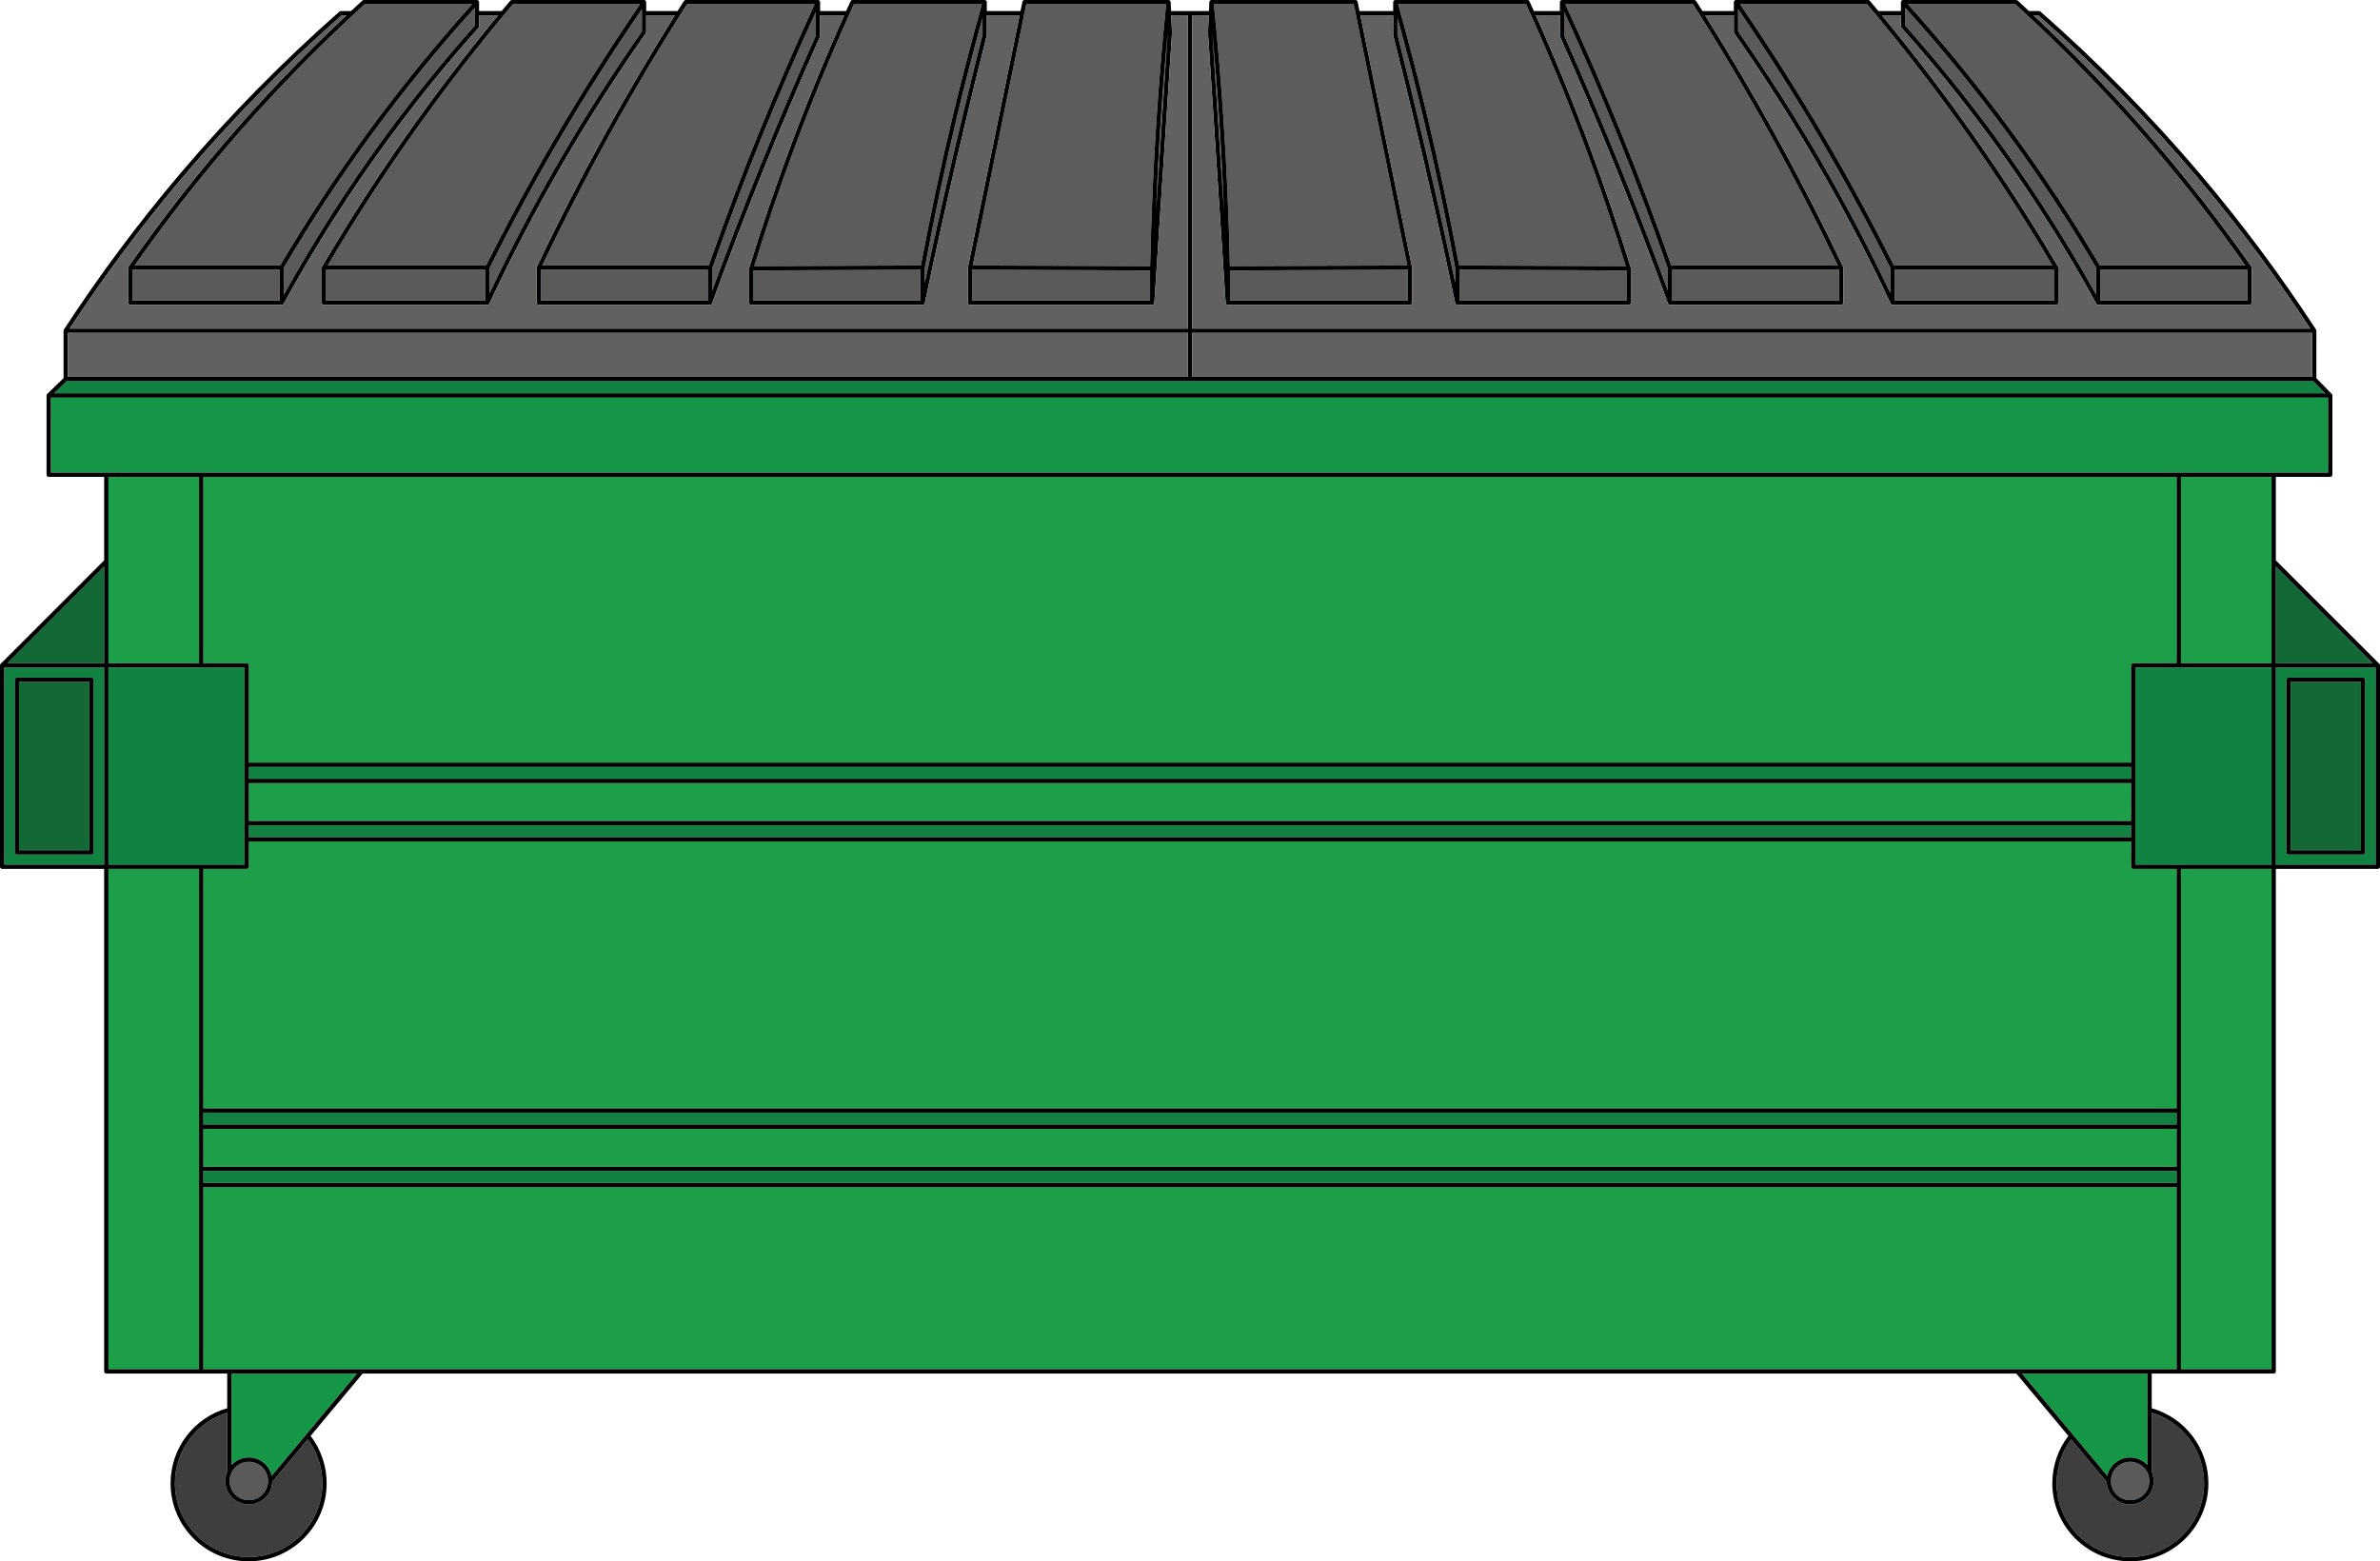 <?xml version="1.0" encoding="utf-8"?>
<svg xmlns="http://www.w3.org/2000/svg" xmlns:xlink="http://www.w3.org/1999/xlink" version="1.1" id="Layer_1" x="0px" y="0px" viewBox="611.705 1089.095 2776.604 1821.813" xml:space="preserve">

<g>
	<g>
		<polygon style="fill:#5B5A59;" points="1745.915,1439.893 1953.421,1439.893 1953.421,1404.627 1745.915,1403.882   "/>
		<path style="fill:#5C5C5C;" d="M1953.485,1399.637c1.222-57.454,3.757-115.628,7.569-172.962    c2.932-44.076,6.675-88.667,11.128-132.582h-163.208l-62.498,304.799L1953.485,1399.637z"/>
		<path style="fill:#5B5A59;" d="M1165.617,1098.117c-42.553,47.128-83.125,96.917-120.623,148.129    c-36.436,49.765-70.764,101.924-102.064,155.047c0.001,0.03,0.017,0.055,0.017,0.084v31.42    c35.524-64.038,75.371-126.35,118.62-185.306c32.478-44.261,67.48-87.494,104.05-128.517v-14.482c0-0.009-0.005-0.016-0.005-0.024    s0.005-0.016,0.005-0.024V1098.117z"/>
		<path style="fill:#5C5C5C;" d="M1491.589,1399.633l194.442-0.745c10.824-57.975,23.275-116.427,37.028-173.775    c10.482-43.677,21.961-87.738,34.135-131.02h-149.321c-25.261,55.399-48.821,112.415-70.035,169.479    C1521.224,1308.263,1505.677,1354.022,1491.589,1399.633z"/>
		<path style="fill:#5B5A59;" d="M1960.473,1334.471l13.547-207.135l-0.013-0.31c-3.087,33.28-5.763,66.775-7.971,99.98    C1963.668,1262.629,1961.85,1298.573,1960.473,1334.471z"/>
		<path style="fill:#5C5C5C;" d="M2046.532,1399.635l207.009-0.743l-62.498-304.799h-163.208    c4.455,43.928,8.196,88.516,11.126,132.58C2042.772,1283.995,2045.309,1342.169,2046.532,1399.635z"/>
		<path style="fill:#5B5A59;" d="M2033.979,1227.004c-2.206-33.198-4.88-66.693-7.968-99.979l-0.013,0.311l13.547,207.144    C2038.168,1298.573,2036.349,1262.626,2033.979,1227.004z"/>
		<polygon style="fill:#5B5A59;" points="2254.102,1439.893 2254.102,1403.882 2046.596,1404.625 2046.596,1439.893   "/>
		<rect x="1242.807" y="1403.872" style="fill:#5B5A59;" width="194.725" height="36.021"/>
		<path style="fill:#5C5C5C;" d="M993.954,1398.881h184.831c25.83-51.606,53.723-102.978,82.932-152.706    c30.282-51.551,62.769-102.698,96.602-152.082h-148.321c-42.938,50.932-84.061,104.411-122.244,158.974    C1054.765,1300.207,1023.234,1349.246,993.954,1398.881z"/>
		<polygon style="fill:#5B5A59;" points="1490.69,1439.893 1685.605,1439.893 1685.605,1403.882 1490.69,1404.627   "/>
		<path style="fill:#5B5A59;" d="M1182.816,1401.971v29.363c24.774-52.102,51.907-103.721,80.802-153.573    c30.021-51.797,62.633-102.944,96.946-152.041v-26.025c-33.088,48.435-64.882,98.517-94.543,149.01    C1236.708,1298.611,1208.716,1350.174,1182.816,1401.971z"/>
		<rect x="992.064" y="1403.872" style="fill:#5B5A59;" width="185.761" height="36.021"/>
		<path style="fill:#5B5A59;" d="M2309.421,1418.867v-17.254c-10.889-58.506-23.443-117.497-37.32-175.335    c-9.297-38.757-19.419-77.782-30.08-116.323v19.674c7.336,29.032,14.63,58.585,21.679,87.85    C2279.734,1284.083,2295.051,1351.699,2309.421,1418.867z"/>
		<path style="fill:#5B5A59;" d="M1563.524,1102.979c-21.993,47.766-43.109,96.552-62.813,145.207    c-20.556,50.754-40.132,102.695-58.188,154.386v25.833c17.615-48.007,36.154-96.2,55.28-143.462    c20.857-51.551,42.967-103.492,65.721-154.39v-26.073c0-0.005-0.002-0.007-0.002-0.012s0.002-0.007,0.002-0.012V1102.979z"/>
		<path style="fill:#5C5C5C;" d="M1244.279,1398.881h194.251c17.886-51.09,37.24-102.408,57.555-152.567    c20.667-51.034,42.872-102.227,66.025-152.221h-149.04c-31.676,49.806-62.204,101.255-90.746,152.935    C1294.941,1296.615,1268.702,1347.687,1244.279,1398.881z"/>
		<path style="fill:#5B5A59;" d="M1690.596,1401.613v17.255c14.371-67.171,29.687-134.788,45.721-201.386    c7.041-29.232,14.333-58.785,21.676-87.853v-19.67c-10.659,38.543-20.782,77.567-30.08,116.319    C1714.034,1284.14,1701.481,1343.129,1690.596,1401.613z"/>
		<path style="fill:#5C5C5C;" d="M3061.469,1398.883h169.842c-33.36-47.481-69.335-93.885-106.975-137.995    c-50.069-58.67-104.367-114.783-161.399-166.795h-125.402c42.88,47.445,83.744,97.619,121.515,149.204    C2995.607,1293.227,3030.061,1345.565,3061.469,1398.883z"/>
		<rect x="3062.061" y="1403.875" style="fill:#5B5A59;" width="171.55" height="36.019"/>
		<polygon style="fill:#136936;" points="3266.796,1862.977 3379.785,1862.977 3266.796,1749.987   "/>
		<rect x="633.951" y="1884.753" style="fill:#136936;" width="81.991" height="196.443"/>
		<path style="fill:#5B5A59;" d="M3057.07,1432.8v-31.421c0-0.029,0.016-0.054,0.017-0.084    c-31.304-53.13-65.633-105.292-102.064-155.049c-37.499-51.212-78.07-101.001-120.623-148.129v20.857    c36.572,41.025,71.575,84.26,104.048,128.517C2981.687,1306.429,3021.533,1368.743,3057.07,1432.8z"/>
		<polygon style="fill:#136936;" points="733.204,1862.977 733.204,1749.987 620.217,1862.977   "/>
		<polygon style="fill:#5B5A59;" points="2509.327,1439.893 2509.327,1404.625 2314.412,1403.882 2314.412,1439.893   "/>
		<path style="fill:#108141;" d="M616.688,2097.981h116.516v-230.013H616.688V2097.981z M628.959,1882.257    c0-1.38,1.116-2.496,2.496-2.496h86.983c1.38,0,2.496,1.116,2.496,2.496v201.435c0,1.379-1.116,2.496-2.496,2.496h-86.983    c-1.38,0-2.496-1.116-2.496-2.496V1882.257z"/>
		<path style="fill:#5B5A59;" d="M2557.491,1428.399v-25.837c-18.042-51.65-37.618-103.588-58.185-154.376    c-19.713-48.669-40.829-97.455-62.813-145.206v27.571c22.744,50.876,44.854,102.817,65.721,154.39    C2521.334,1332.188,2539.873,1380.379,2557.491,1428.399z"/>
		<path style="fill:#5C5C5C;" d="M2821.232,1398.883h184.83c-29.252-49.591-60.784-98.633-93.799-145.813    c-38.188-54.571-79.315-108.054-122.244-158.977h-148.324c33.823,49.367,66.311,100.511,96.604,152.084    C2767.509,1295.905,2795.404,1347.275,2821.232,1398.883z"/>
		<path style="fill:#5C5C5C;" d="M2313.986,1398.888l194.443,0.742c-14.088-45.606-29.635-91.362-46.25-136.059    c-21.208-57.054-44.768-114.069-70.035-169.479H2242.82c12.176,43.277,23.655,87.339,34.135,131.02    C2290.706,1282.439,2303.157,1340.892,2313.986,1398.888z"/>
		<rect x="2562.482" y="1403.873" style="fill:#5B5A59;" width="194.728" height="36.02"/>
		<path style="fill:#5C5C5C;" d="M2561.487,1398.881l194.251,0.002c-24.429-51.206-50.667-102.277-78.046-151.855    c-28.559-51.709-59.087-103.158-90.748-152.935h-149.038c23.143,49.979,45.351,101.172,66.025,152.221    C2524.259,1296.51,2543.612,1347.824,2561.487,1398.881z"/>
		<rect x="2822.192" y="1403.875" style="fill:#5B5A59;" width="185.759" height="36.019"/>
		<path style="fill:#5B5A59;" d="M2817.201,1431.334v-29.361c-25.9-51.797-53.889-103.36-83.205-153.266    c-29.671-50.514-61.466-100.594-94.545-149.014v26.026c34.296,49.07,66.91,100.217,96.948,152.038    C2765.294,1327.613,2792.427,1379.232,2817.201,1431.334z"/>
		<rect x="3156.073" y="1645.554" style="fill:#1D9F49;" width="105.732" height="217.423"/>
		<rect x="848.919" y="2455.485" style="fill:#108141;" width="2302.162" height="13.894"/>
		<rect x="848.919" y="2406.271" style="fill:#1D9F49;" width="2302.162" height="44.222"/>
		<rect x="848.919" y="2387.388" style="fill:#108141;" width="2302.162" height="13.892"/>
		<path style="fill:#403D3D;" d="M3121.989,2806.309c1.445,3.333,2.254,7.002,2.254,10.86c0,15.115-12.298,27.413-27.413,27.413    c-14.79,0-26.851-11.784-27.365-26.451l-41.438-49.637c-10.998,14.743-17.032,32.861-17.032,51.372    c0,47.449,38.602,86.052,86.052,86.052c47.447,0,86.049-38.602,86.049-86.052c0-38.064-24.968-71.482-61.107-82.395V2806.309z"/>
		<path style="fill:#169647;" d="M3096.83,2789.755c7.981,0,15.153,3.45,20.168,8.91v-106.843h-146.479l99.593,119.296    C3072.877,2798.908,3083.796,2789.755,3096.83,2789.755z"/>
		<circle style="fill:#5B5A59;" cx="3096.83" cy="2817.168" r="22.422"/>
		<path style="fill:#1D9F49;" d="M3097.948,2100.477v-29.546H902.052v29.546c0,1.379-1.116,2.496-2.496,2.496h-50.637v279.424    h2302.163v-279.424h-50.637C3099.065,2102.972,3097.948,2101.856,3097.948,2100.477z"/>
		<path style="fill:#5C5C5C;" d="M875.681,1260.888c-37.618,44.079-73.593,90.485-106.975,137.993h169.842    c31.403-53.308,65.857-105.646,102.42-155.584c37.771-51.585,78.635-101.759,121.515-149.204h-125.402    C980.048,1146.104,925.751,1202.218,875.681,1260.888z"/>
		<path style="fill:#108141;" d="M3266.796,2097.981h116.519v-230.013h-116.519V2097.981z M3279.067,1882.257    c0-1.38,1.116-2.496,2.496-2.496h86.983c1.379,0,2.496,1.116,2.496,2.496v201.435c0,1.379-1.116,2.496-2.496,2.496h-86.983    c-1.379,0-2.496-1.116-2.496-2.496V1882.257z"/>
		<rect x="3284.058" y="1884.753" style="fill:#136936;" width="81.991" height="196.443"/>
		<rect x="3156.073" y="2102.972" style="fill:#1D9F49;" width="105.732" height="583.859"/>
		<path style="fill:#169647;" d="M3327.783,1553.042H671.03v87.521h64.658c0.005,0,0.007-0.002,0.012-0.002    c0.005,0,0.007,0.002,0.012,0.002h110.687c0.008,0,0.016-0.005,0.024-0.005c0.009,0,0.016,0.005,0.024,0.005h2307.105    c0.009,0,0.016-0.005,0.024-0.005s0.016,0.005,0.024,0.005h110.687c0.005,0,0.007-0.002,0.012-0.002s0.007,0.002,0.012,0.002    h63.471V1553.042z"/>
		<rect x="3102.94" y="1867.968" style="fill:#108241;" width="158.865" height="230.013"/>
		<rect x="848.919" y="2474.371" style="fill:#1D9F49;" width="2302.162" height="212.46"/>
		<rect x="738.196" y="2102.972" style="fill:#1D9F49;" width="105.732" height="583.859"/>
		<polygon style="fill:#108241;" points="3310.534,1533.871 689.382,1533.871 674.709,1548.05 3324.36,1548.05   "/>
		<rect x="738.196" y="1867.968" style="fill:#108241;" width="158.865" height="230.013"/>
		<rect x="766.406" y="1403.872" style="fill:#5B5A59;" width="171.55" height="36.021"/>
		<path style="fill:#169647;" d="M881.816,2798.666c5.014-5.46,12.187-8.91,20.168-8.91c13.036,0,23.955,9.153,26.721,21.363    l99.59-119.296H881.816V2798.666z"/>
		<rect x="738.196" y="1645.554" style="fill:#1D9F49;" width="105.732" height="217.423"/>
		<rect x="902.052" y="2002.834" style="fill:#1D9F49;" width="2195.897" height="44.222"/>
		<path style="fill:#403D3D;" d="M929.35,2818.131c-0.513,14.667-12.575,26.451-27.367,26.451    c-15.115,0-27.413-12.298-27.413-27.413c0-3.858,0.81-7.527,2.254-10.86v-68.837c-36.14,10.913-61.107,44.331-61.107,82.395    c0,47.449,38.602,86.052,86.052,86.052c47.447,0,86.049-38.602,86.049-86.052c0-18.511-6.034-36.629-17.031-51.371    L929.35,2818.131z"/>
		<path style="fill:#5B5A59;" d="M901.983,2839.591c12.364,0,22.424-10.058,22.424-22.422s-10.061-22.422-22.424-22.422    c-12.364,0-22.422,10.058-22.422,22.422S889.62,2839.591,901.983,2839.591z"/>
		<path style="fill:#1D9F49;" d="M3097.948,1865.472c0-1.38,1.116-2.496,2.496-2.496h50.637v-217.422H848.919v217.422h50.637    c1.379,0,2.496,1.116,2.496,2.496v113.484h2195.897V1865.472z"/>
		<rect x="902.052" y="2052.048" style="fill:#108141;" width="2195.897" height="13.892"/>
		<rect x="902.052" y="1983.948" style="fill:#108141;" width="2195.897" height="13.894"/>
		<path d="M631.455,2086.188h86.983c1.38,0,2.496-1.116,2.496-2.496v-201.435c0-1.38-1.116-2.496-2.496-2.496h-86.983    c-1.38,0-2.496,1.116-2.496,2.496v201.435C628.959,2085.071,630.075,2086.188,631.455,2086.188z M633.951,1884.753h81.991v196.443    h-81.991V1884.753z"/>
		<path d="M3281.563,2086.188h86.983c1.379,0,2.496-1.116,2.496-2.496v-201.435c0-1.38-1.116-2.496-2.496-2.496h-86.983    c-1.379,0-2.496,1.116-2.496,2.496v201.435C3279.067,2085.071,3280.183,2086.188,3281.563,2086.188z M3284.058,1884.753h81.991    v196.443h-81.991V1884.753z"/>
	</g>
	<path d="M3388.101,1864.523c-0.124-0.3-0.3-0.598-0.524-0.824l-120.79-120.766v-97.38h63.49c1.372,0,2.496-1.124,2.496-2.496   v-92.515c0-0.1-0.05-0.174-0.05-0.274c-0.026-0.224-0.05-0.45-0.125-0.674c-0.1-0.2-0.249-0.4-0.398-0.574   c-0.05-0.074-0.076-0.15-0.125-0.224l-0.024-0.026l-17.969-18.418V1475c0-0.074-0.024-0.124-0.05-0.2   c0-0.174-0.05-0.324-0.099-0.498c-0.051-0.15-0.1-0.3-0.176-0.45c-0.024-0.074-0.05-0.15-0.074-0.224   c-41.228-63.241-86.9-124.559-135.815-182.209c-56.951-67.133-119.442-130.673-185.677-188.821c-0.448-0.4-1.048-0.624-1.646-0.624   h-11.755c-4.393-4.093-8.786-8.186-13.202-12.229c-0.45-0.4-1.048-0.649-1.672-0.649h-132.022c-0.3,0-0.574,0.074-0.848,0.174   c-0.1,0.026-0.176,0.076-0.25,0.125c-0.174,0.074-0.35,0.2-0.524,0.35c-0.05,0.049-0.124,0.099-0.174,0.149   c-0.2,0.2-0.35,0.424-0.475,0.7c-0.024,0.05-0.024,0.1-0.049,0.15c-0.076,0.224-0.126,0.474-0.15,0.748   c0,0.026-0.026,0.074-0.026,0.1v10.382h-26.304c-3.344-3.993-6.663-8.011-10.007-11.98c-0.474-0.574-1.173-0.898-1.897-0.898   h-154.231c-0.3,0-0.598,0.074-0.874,0.174c-0.074,0.026-0.125,0.076-0.2,0.1c-0.224,0.1-0.424,0.25-0.598,0.4   c-0.05,0.024-0.076,0.05-0.1,0.1c-0.174,0.15-0.324,0.35-0.45,0.574c0,0.024-0.024,0.074-0.024,0.1   c-0.05,0.074-0.05,0.15-0.075,0.224c-0.1,0.225-0.149,0.474-0.149,0.699c0,0.05-0.026,0.074-0.026,0.124v10.382h-36.637   c-2.47-3.919-4.916-7.837-7.411-11.704c-0.45-0.724-1.248-1.173-2.096-1.173h-154.307c-0.325,0-0.599,0.074-0.874,0.174   c-0.076,0.026-0.125,0.05-0.174,0.076c-0.275,0.124-0.5,0.274-0.699,0.474c-0.024,0.024-0.05,0.05-0.076,0.1   c-0.099,0.1-0.224,0.2-0.298,0.324c-0.05,0.1-0.076,0.2-0.125,0.274c-0.024,0.076-0.049,0.125-0.074,0.176   c-0.1,0.274-0.174,0.548-0.174,0.848c0,0.024,0,0.024,0,0.05v10.382h-30.348c-1.722-3.793-3.419-7.613-5.141-11.406   c-0.424-0.898-1.298-1.472-2.271-1.472h-154.232c-0.374,0-0.724,0.1-1.048,0.25c-0.1,0.05-0.15,0.124-0.25,0.174   c-0.224,0.125-0.4,0.274-0.574,0.474c-0.026,0.05-0.074,0.05-0.125,0.1c-0.049,0.076-0.049,0.15-0.099,0.224   c-0.1,0.175-0.2,0.375-0.25,0.599c-0.05,0.15-0.075,0.274-0.1,0.424c0,0.075-0.05,0.176-0.05,0.25v10.382h-39.281l-2.222-10.882   c-0.25-1.148-1.273-1.996-2.446-1.996h-168.009c-0.149,0-0.274,0.074-0.424,0.1c-0.174,0.024-0.324,0.05-0.5,0.1   c-0.149,0.05-0.274,0.174-0.399,0.25c-0.15,0.1-0.3,0.174-0.424,0.299c-0.026,0.05-0.076,0.05-0.1,0.076   c-0.076,0.1-0.1,0.2-0.174,0.274c-0.1,0.175-0.2,0.324-0.275,0.5c-0.05,0.15-0.074,0.3-0.1,0.448c-0.024,0.125-0.1,0.226-0.1,0.35   l-0.448,10.482h-44.224l-0.474-10.482c0-0.124-0.05-0.25-0.075-0.35c-0.024-0.149-0.049-0.298-0.099-0.448   c-0.076-0.2-0.2-0.35-0.3-0.5c-0.074-0.1-0.1-0.2-0.15-0.274c-0.024-0.026-0.076-0.026-0.1-0.05c-0.124-0.15-0.3-0.25-0.474-0.35   c-0.125-0.074-0.224-0.174-0.35-0.224c-0.174-0.076-0.349-0.076-0.548-0.1c-0.125-0.026-0.25-0.1-0.4-0.1h-167.983   c-1.198,0-2.222,0.848-2.446,1.996l-2.246,10.882h-39.282v-10.382c0-0.074-0.024-0.174-0.05-0.25c0-0.15-0.024-0.274-0.074-0.424   c-0.074-0.224-0.15-0.424-0.274-0.599c-0.05-0.074-0.05-0.149-0.1-0.224c-0.026-0.05-0.076-0.05-0.1-0.1   c-0.175-0.2-0.374-0.349-0.574-0.474c-0.1-0.05-0.174-0.124-0.274-0.174c-0.325-0.15-0.65-0.25-1.049-0.25h-154.206   c-0.974,0-1.872,0.574-2.271,1.472c-1.722,3.793-3.444,7.613-5.141,11.406h-30.348v-10.382c0-0.026,0-0.026,0-0.05   c-0.024-0.3-0.074-0.574-0.174-0.848c-0.026-0.05-0.05-0.1-0.1-0.176c-0.024-0.074-0.05-0.174-0.124-0.274   c-0.076-0.124-0.175-0.224-0.275-0.324c-0.024-0.05-0.05-0.076-0.074-0.1c-0.2-0.2-0.45-0.35-0.699-0.474   c-0.05-0.026-0.124-0.05-0.174-0.076c-0.274-0.1-0.574-0.174-0.874-0.174h-154.307c-0.874,0-1.646,0.45-2.122,1.173   c-2.47,3.868-4.916,7.786-7.387,11.704h-36.635v-10.382c0-0.05-0.026-0.074-0.026-0.124c-0.024-0.225-0.074-0.474-0.15-0.699   c-0.024-0.074-0.049-0.15-0.074-0.224c-0.026-0.026-0.026-0.076-0.05-0.1c-0.1-0.224-0.25-0.424-0.424-0.574   c-0.024-0.05-0.076-0.075-0.1-0.1c-0.174-0.15-0.374-0.3-0.6-0.4c-0.074-0.024-0.149-0.074-0.224-0.1   c-0.274-0.1-0.548-0.174-0.848-0.174h-154.232c-0.724,0-1.423,0.324-1.897,0.898c-3.369,3.969-6.689,7.987-10.008,11.98h-26.329   v-10.382c0-0.026-0.024-0.074-0.024-0.1c0-0.274-0.05-0.524-0.15-0.748c0-0.05-0.026-0.1-0.026-0.15   c-0.124-0.275-0.3-0.5-0.474-0.7c-0.05-0.05-0.124-0.1-0.2-0.149c-0.15-0.15-0.324-0.275-0.524-0.35   c-0.074-0.05-0.15-0.1-0.224-0.125c-0.274-0.1-0.574-0.174-0.874-0.174h-131.996c-0.624,0-1.222,0.25-1.672,0.649   c-4.442,4.042-8.809,8.135-13.202,12.229h-11.829c-0.599,0-1.198,0.224-1.648,0.624   c-66.259,58.174-128.727,121.714-185.653,188.821c-48.79,57.5-94.486,118.794-135.838,182.209c-0.05,0.074-0.05,0.174-0.1,0.25   c-0.05,0.124-0.1,0.249-0.15,0.398c-0.05,0.176-0.1,0.35-0.1,0.55c0,0.05-0.05,0.124-0.05,0.174v55.304l-19.067,18.443   c0,0,0,0.024-0.024,0.024c-0.2,0.2-0.374,0.45-0.5,0.724c0,0.024-0.024,0.05-0.05,0.076c-0.024,0.049-0.024,0.124-0.024,0.174   c-0.1,0.25-0.15,0.524-0.15,0.774l-0.024,0.024v92.515c0,1.372,1.122,2.496,2.496,2.496h64.687v97.38l-120.791,120.766   c-0.224,0.225-0.398,0.524-0.524,0.824c-0.124,0.3-0.2,0.624-0.2,0.948v235.018c0,1.372,1.124,2.496,2.496,2.496h119.019v586.331   c0,1.398,1.098,2.496,2.496,2.496h110.657c0.024,0,0.05,0.024,0.05,0.024c0.024,0,0.05-0.024,0.05-0.024h30.348v40.479   c-39.008,11.081-66.086,46.794-66.086,87.574c0,50.212,40.83,91.041,91.043,91.041c50.188,0,91.041-40.829,91.041-91.041   c0-19.991-6.663-39.532-18.742-55.304l60.72-72.749h1929.223l60.745,72.749c-12.104,15.772-18.743,35.313-18.743,55.304   c0,50.212,40.829,91.041,91.042,91.041c50.189,0,91.042-40.829,91.042-91.041c0-40.78-27.103-76.493-66.11-87.574v-40.479h31.544   c0,0,0.026,0.024,0.051,0.024c0,0,0.024-0.024,0.049-0.024h110.659c1.398,0,2.496-1.098,2.496-2.496v-586.331h119.018   c1.372,0,2.496-1.124,2.496-2.496v-235.018C3388.301,1865.147,3388.251,1864.823,3388.101,1864.523z M733.214,2097.993H616.69   v-230.026h116.524V2097.993z M733.214,1862.975H620.21l113.004-112.979V1862.975z M3379.79,1862.975h-113.003v-112.979   L3379.79,1862.975z M2962.94,1094.087c57.026,52.009,111.331,108.137,161.395,166.81c37.635,44.099,73.622,90.494,106.964,137.985   h-169.829c-31.396-53.307-65.861-105.666-102.422-155.579c-37.759-51.585-78.639-101.773-121.514-149.216H2962.94z    M3233.62,1403.873v36.013h-171.552v-36.013H3233.62z M2834.388,1098.104c42.576,47.144,83.131,96.932,120.64,148.144   c36.437,49.763,70.752,101.923,102.048,155.055v31.496c-35.538-64.065-75.394-126.381-118.618-185.303   c-32.494-44.274-67.483-87.498-104.07-128.527V1098.104z M2790.015,1094.087c42.925,50.937,84.054,104.418,122.238,158.974   c33.018,47.192,64.563,96.233,93.812,145.821h-184.829c-25.83-51.609-53.731-102.971-82.931-152.71   c-30.296-51.561-62.791-102.722-96.607-152.086H2790.015z M3007.962,1403.873v36.013h-185.777v-36.013H3007.962z    M2639.452,1099.702c33.067,48.416,64.862,98.479,94.535,149.016c29.324,49.889,57.326,101.448,83.206,153.259v29.348   c-24.758-52.083-51.911-103.72-80.785-153.557c-30.048-51.835-62.667-102.972-96.957-152.036V1099.702z M2586.943,1094.087   c31.67,49.789,62.192,101.224,90.742,152.934c27.378,49.589,53.633,100.65,78.065,151.861h-194.262   c-17.869-51.061-37.236-102.372-57.551-152.56c-20.688-51.061-42.875-102.248-66.035-152.236H2586.943z M2757.222,1403.873v36.013   h-194.736v-36.013H2757.222z M2436.505,1102.972c21.961,47.767,43.099,96.557,62.79,145.222   c20.589,50.787,40.156,102.722,58.199,154.357v25.855c-17.619-48.016-36.163-96.207-55.279-143.475   c-20.865-51.561-42.976-103.496-65.711-154.383V1102.972z M2392.131,1094.087c25.281,55.404,48.841,112.429,70.054,169.481   c16.62,44.696,32.144,90.468,46.244,136.064l-194.438-0.749c-10.831-57.999-23.283-116.447-37.035-173.773   c-10.482-43.674-21.963-87.748-34.141-131.022H2392.131z M2509.327,1404.623v35.263h-194.91v-36.013L2509.327,1404.623z    M2242.017,1109.959c10.656,38.533,20.789,77.566,30.072,116.324c13.876,57.824,26.454,116.821,37.336,175.32v17.27   c-14.376-67.183-29.699-134.791-45.721-201.401c-7.063-29.248-14.35-58.822-21.687-87.848V1109.959z M2191.031,1094.087   l62.517,304.795l-207.016,0.749c-1.222-57.45-3.768-115.624-7.561-172.95c-2.945-44.073-6.689-88.67-11.131-132.594H2191.031z    M2254.096,1403.873v36.013h-207.49v-35.263L2254.096,1403.873z M2026.017,1127.03c3.071,33.292,5.766,66.783,7.962,99.976   c2.37,35.612,4.192,71.575,5.565,107.462l-13.552-207.14L2026.017,1127.03z M2002.484,1106.965h19.416l-0.898,20.289v0.274   l20.614,315.028c0,0.15,0.076,0.3,0.125,0.45c0.026,0.15,0.05,0.274,0.1,0.4c0.074,0.174,0.174,0.298,0.3,0.448   c0.074,0.1,0.124,0.224,0.224,0.324c0.15,0.125,0.324,0.225,0.498,0.325c0.1,0.05,0.175,0.15,0.3,0.199   c0.275,0.1,0.599,0.175,0.924,0.175c0.024,0,0.024,0,0.024,0h212.481c1.398,0,2.496-1.098,2.496-2.496v-41.004   c0-0.1-0.024-0.174-0.05-0.25c0-0.1,0.025-0.174,0-0.249l-60.27-293.914h38.259v22.985c0,0.2,0.026,0.398,0.074,0.598   c7.363,29.1,14.675,58.748,21.737,88.098c17.869,74.17,34.891,149.614,50.637,224.26c0.025,0.1,0.075,0.15,0.1,0.25   c0.05,0.124,0.075,0.25,0.15,0.35c0.075,0.174,0.174,0.324,0.3,0.448c0.074,0.1,0.15,0.2,0.224,0.274   c0.15,0.125,0.325,0.225,0.474,0.325c0.1,0.05,0.2,0.1,0.3,0.149c0.275,0.1,0.574,0.175,0.899,0.175h199.902   c1.373,0,2.496-1.098,2.496-2.496v-40.23c0-0.15-0.05-0.25-0.074-0.374c-0.025-0.125,0-0.25-0.025-0.374   c-14.4-46.769-30.322-93.737-47.368-139.583c-19.341-52.035-40.655-104.044-63.44-154.855h28.102v24.107   c0,0.35,0.049,0.699,0.2,1.024c22.809,50.987,44.971,103.046,65.885,154.707c20.839,51.51,41.029,104.144,60.046,156.427   c0,0.026,0.024,0.05,0.024,0.076c0.05,0.074,0.1,0.149,0.15,0.248c0.1,0.176,0.2,0.35,0.324,0.5c0.074,0.075,0.15,0.124,0.226,0.2   c0.148,0.124,0.324,0.25,0.498,0.324c0.074,0.05,0.15,0.1,0.25,0.124c0.274,0.1,0.574,0.175,0.874,0.175h199.728   c1.372,0,2.496-1.098,2.496-2.496v-41.004c0-0.024-0.024-0.024-0.024-0.05c0-0.174-0.05-0.324-0.1-0.498   c-0.026-0.15-0.05-0.325-0.126-0.474c0-0.026,0-0.026,0-0.05c-24.957-52.484-51.835-104.868-79.911-155.68   c-25.63-46.444-52.883-92.664-81.083-137.66h33.492v19.54c0,0.5,0.15,0.999,0.45,1.423c34.39,49.165,67.083,100.401,97.181,152.335   c30.646,52.907,59.372,107.812,85.351,163.191c0.125,0.25,0.275,0.45,0.449,0.65c0.05,0.05,0.1,0.1,0.174,0.124   c0.15,0.15,0.35,0.275,0.55,0.375c0.074,0.05,0.15,0.074,0.224,0.099c0.274,0.1,0.55,0.175,0.849,0.175h190.768   c1.372,0,2.496-1.098,2.496-2.496v-41.004c0-0.05-0.05-0.1-0.05-0.15c0-0.174-0.05-0.324-0.1-0.498   c-0.025-0.15-0.075-0.325-0.15-0.474c-0.026-0.05-0.026-0.1-0.05-0.15c-29.948-50.987-62.317-101.424-96.259-149.89   c-34.264-48.99-70.927-97.081-109.085-143.251h22.137v12.952c0,0.624,0.25,1.222,0.649,1.672   c36.686,41.103,71.825,84.479,104.368,128.851c45.022,61.344,86.375,126.331,122.961,193.14c0.126,0.224,0.25,0.4,0.424,0.574   c0,0,0.026,0,0.026,0.024c0.2,0.2,0.424,0.325,0.674,0.45c0.074,0.026,0.124,0.05,0.199,0.074c0.275,0.1,0.575,0.175,0.874,0.175   h176.544c1.372,0,2.496-1.098,2.496-2.496v-41.004c0-0.024-0.026-0.05-0.026-0.074c0-0.275-0.05-0.55-0.174-0.824   c-0.026-0.076-0.05-0.124-0.1-0.2c-0.05-0.1-0.074-0.224-0.15-0.324c-34.24-48.99-71.251-96.857-110.033-142.303   c-44.948-52.659-93.288-103.246-143.95-150.688h5.416c65.811,57.824,127.853,120.964,184.48,187.699   c47.766,56.302,92.439,116.148,132.868,177.84H2002.484V1106.965z M2002.484,1477.495h1306.604v51.387H2002.484V1477.495z    M1808.97,1094.087h163.216c-4.467,43.924-8.211,88.522-11.131,132.594c-3.818,57.326-6.339,115.5-7.561,172.95l-207.016-0.749   L1808.97,1094.087z M1974.008,1127.03v0.299l-13.526,207.14c1.372-35.887,3.195-71.85,5.565-107.462   C1968.242,1193.813,1970.914,1160.296,1974.008,1127.03z M1953.418,1404.623v35.263h-207.514v-36.013L1953.418,1404.623z    M1607.869,1094.087h149.316c-12.154,43.3-23.633,87.348-34.116,131.022c-13.752,57.35-26.204,115.799-37.035,173.773   l-194.438,0.749c14.075-45.621,29.624-91.367,46.244-136.064C1559.053,1206.516,1582.612,1149.491,1607.869,1094.087z    M1757.983,1109.959v19.666c-7.337,29.075-14.624,58.624-21.661,87.848c-16.048,66.609-31.346,134.218-45.721,201.401v-17.27   c10.882-58.474,23.435-117.472,37.311-175.32C1737.219,1187.524,1747.326,1148.492,1757.983,1109.959z M1685.609,1403.873v36.013   h-194.912v-35.263L1685.609,1403.873z M1413.083,1094.087h149.016c-23.135,49.988-45.346,101.199-66.011,152.236   c-20.314,50.163-39.681,101.474-57.55,152.56h-194.262c24.433-51.186,50.663-102.272,78.039-151.861   C1350.865,1195.335,1381.387,1143.9,1413.083,1094.087z M1563.521,1102.972v1.472c0,0.026,0,0.026,0,0.026v26.079   c-22.759,50.912-44.872,102.846-65.711,154.407c-19.142,47.243-37.659,95.435-55.279,143.451v-25.83   c18.044-51.685,37.635-103.644,58.174-154.381C1520.421,1199.529,1541.534,1150.739,1563.521,1102.972z M1437.54,1403.873v36.013   h-194.736v-36.013H1437.54z M1210.01,1094.087h148.318c-33.841,49.389-66.335,100.525-96.608,152.086   c-29.224,49.739-57.101,101.1-82.93,152.71H993.961c29.274-49.639,60.794-98.679,93.786-145.821   C1125.931,1198.505,1167.06,1145.024,1210.01,1094.087z M1360.574,1099.702v26.03c-34.315,49.089-66.935,100.225-96.957,152.036   c-28.9,49.838-56.027,101.474-80.809,153.557v-29.348c25.905-51.811,53.907-103.37,83.205-153.283   C1295.687,1198.206,1327.481,1148.118,1360.574,1099.702z M1177.816,1403.873v36.013H992.064v-36.013H1177.816z M942.924,1401.303   c31.296-53.133,65.637-105.292,102.072-155.055c37.485-51.211,78.065-101,120.616-148.144v20.865   c-36.561,41.028-71.575,84.253-104.044,128.527c-43.25,58.947-83.106,121.264-118.618,185.303v-31.421   C942.95,1401.353,942.924,1401.328,942.924,1401.303z M1037.086,1094.087h125.407c-42.9,47.443-83.755,97.631-121.514,149.216   c-36.561,49.938-71.026,102.272-102.422,155.579H768.702c33.392-47.518,69.355-93.911,106.989-137.985   C925.754,1202.224,980.059,1146.096,1037.086,1094.087z M937.958,1403.873v36.013H766.406v-36.013H937.958z M825.902,1294.664   c56.577-66.709,118.62-129.85,184.455-187.699h5.491c-50.663,47.442-99.028,98.029-143.976,150.688   c-38.757,45.396-75.768,93.288-110.008,142.303c-0.076,0.1-0.125,0.224-0.175,0.324c-0.024,0.076-0.074,0.124-0.1,0.2   c-0.099,0.25-0.15,0.548-0.174,0.824v41.079c0,1.398,1.124,2.496,2.496,2.496h176.544c0.299,0,0.573-0.076,0.848-0.175   c0.074-0.024,0.15-0.049,0.224-0.074c0.224-0.124,0.45-0.25,0.65-0.45c0,0,0.024-0.024,0.05-0.024   c0.149-0.174,0.298-0.35,0.424-0.574c36.561-66.809,77.94-131.772,122.936-193.14c32.569-44.398,67.683-87.748,104.394-128.851   c0.4-0.45,0.624-1.048,0.624-1.672v-12.952h22.161c-38.183,46.17-74.82,94.261-109.11,143.251   c-33.891,48.441-66.261,98.853-96.233,149.89c-0.026,0.05-0.026,0.1-0.05,0.15c-0.076,0.149-0.124,0.324-0.175,0.474   c-0.049,0.174-0.074,0.324-0.099,0.498c0,0.05-0.026,0.1-0.026,0.15v41.004c0,1.398,1.123,2.496,2.496,2.496h190.744   c0,0,0,0,0.024,0c0.274,0,0.574-0.076,0.849-0.175c0.074-0.024,0.149-0.049,0.224-0.099c0.2-0.1,0.374-0.225,0.548-0.375   c0.051-0.024,0.1-0.074,0.15-0.124c0.2-0.2,0.35-0.4,0.474-0.65c25.956-55.379,54.68-110.283,85.352-163.191   c30.072-51.911,62.766-103.146,97.181-152.335c0.274-0.424,0.45-0.924,0.45-1.423v-19.54h33.492   c-28.226,45.022-55.479,91.242-81.109,137.66c-28.052,50.813-54.955,103.196-79.886,155.68c-0.026,0.024,0,0.024-0.026,0.05   c-0.05,0.149-0.074,0.324-0.1,0.474c-0.05,0.174-0.1,0.324-0.1,0.498c0,0.026-0.024,0.026-0.024,0.05v41.004   c0,1.398,1.122,2.496,2.496,2.496h199.728c0.3,0,0.574-0.076,0.874-0.175c0.074-0.024,0.15-0.074,0.25-0.124   c0.174-0.074,0.324-0.2,0.498-0.324c0.076-0.076,0.15-0.124,0.2-0.2c0.15-0.15,0.25-0.324,0.35-0.524   c0.05-0.076,0.1-0.15,0.124-0.224c0.026-0.026,0.026-0.05,0.05-0.076c18.992-52.259,39.207-104.892,60.046-156.403   c20.913-51.661,43.076-103.72,65.861-154.731c0.15-0.324,0.224-0.648,0.224-1.024v-24.107h28.076   c-22.759,50.787-44.073,102.796-63.439,154.855c-17.02,45.846-32.968,92.814-47.343,139.583c-0.024,0.124-0.024,0.249-0.024,0.374   c-0.024,0.124-0.076,0.224-0.076,0.374v40.23c0,1.398,1.099,2.496,2.496,2.496h199.903c0.325,0,0.624-0.076,0.899-0.175   c0.099-0.049,0.174-0.099,0.274-0.149c0.174-0.1,0.35-0.2,0.474-0.325c0.1-0.074,0.174-0.174,0.25-0.274   c0.1-0.124,0.224-0.274,0.3-0.448c0.049-0.1,0.1-0.225,0.149-0.35c0.026-0.1,0.076-0.15,0.1-0.25   c15.724-74.646,32.769-150.114,50.613-224.26c7.063-29.3,14.374-58.948,21.737-88.098c0.05-0.2,0.074-0.398,0.074-0.598v-22.985   h38.259l-60.27,293.914c0,0.074,0.024,0.149,0,0.249c0,0.075-0.05,0.15-0.05,0.25v41.004c0,1.398,1.123,2.496,2.496,2.496h212.505   c0.35,0,0.65-0.076,0.948-0.175c0.125-0.049,0.2-0.149,0.3-0.199c0.176-0.1,0.35-0.2,0.474-0.325c0.1-0.1,0.175-0.224,0.25-0.324   c0.1-0.15,0.224-0.274,0.3-0.448c0.05-0.125,0.074-0.25,0.1-0.4c0.05-0.15,0.1-0.3,0.124-0.45l20.589-315.028   c0.026-0.1,0.026-0.174,0-0.274l-0.873-20.289h19.366v365.539H693.008C733.588,1410.636,778.26,1350.816,825.902,1294.664z    M690.862,1477.495h1306.63v51.387H690.862V1477.495z M689.39,1533.873h2621.146l13.826,14.175H674.715L689.39,1533.873z    M843.921,2686.82H738.205v-583.835h105.716V2686.82z M738.205,2097.993v-230.026h158.849v230.026H738.205z M738.205,1862.975   v-217.421h105.716v217.421H738.205z M902.045,2047.056v-44.224h2195.91v44.224H902.045z M3097.956,2052.048v13.9H902.045v-13.9   H3097.956z M902.045,1997.841v-13.9h2195.91v13.9H902.045z M902.045,1978.949v-113.478c0-1.372-1.098-2.496-2.496-2.496h-50.637   v-217.421h2302.176v217.421h-50.637c-1.398,0-2.496,1.124-2.496,2.496v113.478H902.045z M987.821,2819.864   c0,47.442-38.607,86.049-86.049,86.049c-47.443,0-86.052-38.607-86.052-86.049c0-38.059,24.957-71.476,61.095-82.383v68.831   c-1.423,3.32-2.247,6.988-2.247,10.856c0,15.123,12.304,27.402,27.428,27.402c14.774,0,26.853-11.78,27.352-26.43l41.428-49.638   C981.781,2783.227,987.821,2801.345,987.821,2819.864z M879.559,2817.168c0-12.354,10.058-22.411,22.437-22.411   c12.354,0,22.411,10.057,22.411,22.411c0,12.353-10.057,22.411-22.411,22.411C889.617,2839.58,879.559,2829.521,879.559,2817.168z    M928.7,2811.129c-2.771-12.23-13.678-21.363-26.704-21.363c-7.987,0-15.174,3.444-20.19,8.909v-106.864h146.495L928.7,2811.129z    M2970.527,2691.811h146.47v106.864c-5.017-5.465-12.178-8.909-20.165-8.909c-13.028,0-23.959,9.133-26.729,21.363   L2970.527,2691.811z M3119.243,2817.168c0,12.353-10.057,22.411-22.411,22.411c-12.378,0-22.437-10.058-22.437-22.411   c0-12.354,10.058-22.411,22.437-22.411C3109.186,2794.758,3119.243,2804.814,3119.243,2817.168z M3183.107,2819.864   c0,47.442-38.607,86.049-86.05,86.049c-47.468,0-86.051-38.607-86.051-86.049c0-18.519,6.015-36.637,17.02-51.361l41.428,49.638   c0.525,14.65,12.578,26.43,27.378,26.43c15.124,0,27.402-12.28,27.402-27.402c0-3.869-0.798-7.537-2.246-10.856v-68.831   C3158.126,2748.388,3183.107,2781.805,3183.107,2819.864z M3151.088,2686.82H848.913v-212.457h2302.176V2686.82z    M3151.088,2469.372H848.913v-13.875h2302.176V2469.372z M3151.088,2450.506H848.913v-44.224h2302.176V2450.506z    M3151.088,2401.291H848.913v-13.9h2302.176V2401.291z M3151.088,2382.399H848.913v-279.414h50.637   c1.398,0,2.496-1.124,2.496-2.496v-29.55h2195.91v29.55c0,1.372,1.098,2.496,2.496,2.496h50.637V2382.399z M3261.796,2686.82   H3156.08v-583.835h105.716V2686.82z M3261.796,2097.993h-158.849v-230.026h158.849V2097.993z M3261.796,1862.975H3156.08v-217.421   h105.716V1862.975z M3264.316,1640.563c0,0,0,0-0.024,0h-110.683c-0.024,0-0.024,0-0.024,0c-0.025,0-0.025,0-0.025,0H846.441   c0,0,0,0-0.024,0c0,0,0,0-0.026,0H735.71c-0.026,0-0.026,0-0.026,0h-64.662v-87.524h2656.759v87.524H3264.316z M3383.31,2097.993   h-116.522v-230.026h116.522V2097.993z"/>
	<rect x="690.862" y="1477.495" style="fill:#626160;" width="1306.63" height="51.387"/>
	<rect x="2002.484" y="1477.495" style="fill:#626160;" width="1306.604" height="51.387"/>
	<path style="fill:#626160;" d="M1997.492,1106.965v365.539H693.008c40.58-61.868,85.252-121.688,132.894-177.84   c56.577-66.709,118.62-129.85,184.455-187.699h5.491c-50.663,47.442-99.028,98.029-143.976,150.688   c-38.757,45.396-75.768,93.288-110.008,142.303c-0.076,0.1-0.125,0.224-0.175,0.324c-0.024,0.076-0.074,0.124-0.1,0.2   c-0.099,0.25-0.15,0.548-0.174,0.824v41.079c0,1.398,1.124,2.496,2.496,2.496h176.544c0.299,0,0.573-0.076,0.848-0.175   c0.074-0.024,0.15-0.049,0.224-0.074c0.224-0.124,0.45-0.25,0.65-0.45c0,0,0.024-0.024,0.05-0.024   c0.149-0.174,0.298-0.35,0.424-0.574c36.561-66.809,77.94-131.772,122.936-193.14c32.569-44.398,67.683-87.748,104.394-128.851   c0.4-0.45,0.624-1.048,0.624-1.672v-12.952h22.161c-38.183,46.17-74.82,94.261-109.11,143.251   c-33.891,48.441-66.261,98.853-96.233,149.89c-0.026,0.05-0.026,0.1-0.05,0.15c-0.076,0.149-0.124,0.324-0.175,0.474   c-0.049,0.174-0.074,0.324-0.099,0.498c0,0.05-0.026,0.1-0.026,0.15v41.004c0,1.398,1.123,2.496,2.496,2.496h190.744   c0,0,0,0,0.024,0c0.274,0,0.574-0.076,0.849-0.175c0.074-0.024,0.149-0.049,0.224-0.099c0.2-0.1,0.374-0.225,0.548-0.375   c0.051-0.024,0.1-0.074,0.15-0.124c0.2-0.2,0.35-0.4,0.474-0.65c25.956-55.379,54.68-110.283,85.352-163.191   c30.072-51.911,62.766-103.146,97.181-152.335c0.274-0.424,0.45-0.924,0.45-1.423v-19.54h33.492   c-28.226,45.022-55.479,91.242-81.109,137.66c-28.052,50.813-54.955,103.196-79.886,155.68c-0.026,0.024,0,0.024-0.026,0.05   c-0.05,0.149-0.074,0.324-0.1,0.474c-0.05,0.174-0.1,0.324-0.1,0.498c0,0.026-0.024,0.026-0.024,0.05v41.004   c0,1.398,1.122,2.496,2.496,2.496h199.728c0.3,0,0.574-0.076,0.874-0.175c0.074-0.024,0.15-0.074,0.25-0.124   c0.174-0.074,0.324-0.2,0.498-0.324c0.076-0.076,0.15-0.124,0.2-0.2c0.15-0.15,0.25-0.324,0.35-0.524   c0.05-0.076,0.1-0.15,0.124-0.224c0.026-0.026,0.026-0.05,0.05-0.076c18.992-52.259,39.207-104.892,60.046-156.403   c20.913-51.661,43.076-103.72,65.861-154.731c0.15-0.324,0.224-0.648,0.224-1.024v-24.107h28.076   c-22.759,50.787-44.073,102.796-63.439,154.855c-17.02,45.846-32.968,92.814-47.343,139.583c-0.024,0.124-0.024,0.249-0.024,0.374   c-0.024,0.124-0.076,0.224-0.076,0.374v40.23c0,1.398,1.099,2.496,2.496,2.496h199.903c0.325,0,0.624-0.076,0.899-0.175   c0.099-0.049,0.174-0.099,0.274-0.149c0.174-0.1,0.35-0.2,0.474-0.325c0.1-0.074,0.174-0.174,0.25-0.274   c0.1-0.124,0.224-0.274,0.3-0.448c0.049-0.1,0.1-0.225,0.149-0.35c0.026-0.1,0.076-0.15,0.1-0.25   c15.724-74.646,32.769-150.114,50.613-224.26c7.063-29.3,14.374-58.948,21.737-88.098c0.05-0.2,0.074-0.398,0.074-0.598v-22.985   h38.259l-60.27,293.914c0,0.074,0.024,0.149,0,0.249c0,0.075-0.05,0.15-0.05,0.25v41.004c0,1.398,1.123,2.496,2.496,2.496h212.505   c0.35,0,0.65-0.076,0.948-0.175c0.125-0.049,0.2-0.149,0.3-0.199c0.176-0.1,0.35-0.2,0.474-0.325c0.1-0.1,0.175-0.224,0.25-0.324   c0.1-0.15,0.224-0.274,0.3-0.448c0.05-0.125,0.074-0.25,0.1-0.4c0.05-0.15,0.1-0.3,0.124-0.45l20.589-315.028   c0.026-0.1,0.026-0.174,0-0.274l-0.873-20.289H1997.492z"/>
	<path style="fill:#626160;" d="M3306.942,1472.504H2002.484v-365.539h19.416l-0.898,20.289v0.274l20.614,315.028   c0,0.15,0.076,0.3,0.125,0.45c0.026,0.15,0.05,0.274,0.1,0.4c0.074,0.174,0.174,0.298,0.3,0.448c0.074,0.1,0.124,0.224,0.224,0.324   c0.15,0.125,0.324,0.225,0.498,0.325c0.1,0.05,0.175,0.15,0.3,0.199c0.275,0.1,0.599,0.175,0.924,0.175c0.024,0,0.024,0,0.024,0   h212.481c1.398,0,2.496-1.098,2.496-2.496v-41.004c0-0.1-0.024-0.174-0.05-0.25c0-0.1,0.025-0.174,0-0.249l-60.27-293.914h38.259   v22.985c0,0.2,0.026,0.398,0.074,0.598c7.363,29.1,14.675,58.748,21.737,88.098c17.869,74.17,34.891,149.614,50.637,224.26   c0.025,0.1,0.075,0.15,0.1,0.25c0.05,0.124,0.075,0.25,0.15,0.35c0.075,0.174,0.174,0.324,0.3,0.448   c0.074,0.1,0.15,0.2,0.224,0.274c0.15,0.125,0.325,0.225,0.474,0.325c0.1,0.05,0.2,0.1,0.3,0.149   c0.275,0.1,0.574,0.175,0.899,0.175h199.902c1.373,0,2.496-1.098,2.496-2.496v-40.23c0-0.15-0.05-0.25-0.074-0.374   c-0.025-0.125,0-0.25-0.025-0.374c-14.4-46.769-30.322-93.737-47.368-139.583c-19.341-52.035-40.655-104.044-63.44-154.855h28.102   v24.107c0,0.35,0.049,0.699,0.2,1.024c22.809,50.987,44.971,103.046,65.885,154.707c20.839,51.51,41.029,104.144,60.046,156.427   c0,0.026,0.024,0.05,0.024,0.076c0.05,0.074,0.1,0.149,0.15,0.248c0.1,0.176,0.2,0.35,0.324,0.5c0.074,0.075,0.15,0.124,0.226,0.2   c0.148,0.124,0.324,0.25,0.498,0.324c0.074,0.05,0.15,0.1,0.25,0.124c0.274,0.1,0.574,0.175,0.874,0.175h199.728   c1.372,0,2.496-1.098,2.496-2.496v-41.004c0-0.024-0.024-0.024-0.024-0.05c0-0.174-0.05-0.324-0.1-0.498   c-0.026-0.15-0.05-0.325-0.126-0.474c0-0.026,0-0.026,0-0.05c-24.957-52.484-51.835-104.868-79.911-155.68   c-25.63-46.444-52.883-92.664-81.083-137.66h33.492v19.54c0,0.5,0.15,0.999,0.45,1.423c34.39,49.165,67.083,100.401,97.181,152.335   c30.646,52.907,59.372,107.812,85.351,163.191c0.125,0.25,0.275,0.45,0.449,0.65c0.05,0.05,0.1,0.1,0.174,0.124   c0.15,0.15,0.35,0.275,0.55,0.375c0.074,0.05,0.15,0.074,0.224,0.099c0.274,0.1,0.55,0.175,0.849,0.175h190.768   c1.372,0,2.496-1.098,2.496-2.496v-41.004c0-0.05-0.05-0.1-0.05-0.15c0-0.174-0.05-0.324-0.1-0.498   c-0.025-0.15-0.075-0.325-0.15-0.474c-0.026-0.05-0.026-0.1-0.05-0.15c-29.948-50.987-62.317-101.424-96.259-149.89   c-34.264-48.99-70.927-97.081-109.085-143.251h22.137v12.952c0,0.624,0.25,1.222,0.649,1.672   c36.686,41.103,71.825,84.479,104.368,128.851c45.022,61.344,86.375,126.331,122.961,193.14c0.126,0.224,0.25,0.4,0.424,0.574   c0,0,0.026,0,0.026,0.024c0.2,0.2,0.424,0.325,0.674,0.45c0.074,0.026,0.124,0.05,0.199,0.074c0.275,0.1,0.575,0.175,0.874,0.175   h176.544c1.372,0,2.496-1.098,2.496-2.496v-41.004c0-0.024-0.026-0.05-0.026-0.074c0-0.275-0.05-0.55-0.174-0.824   c-0.026-0.076-0.05-0.124-0.1-0.2c-0.05-0.1-0.074-0.224-0.15-0.324c-34.24-48.99-71.251-96.857-110.033-142.303   c-44.948-52.659-93.288-103.246-143.95-150.688h5.416c65.811,57.824,127.853,120.964,184.48,187.699   C3221.84,1350.966,3266.513,1410.812,3306.942,1472.504z"/>
</g>
</svg>
